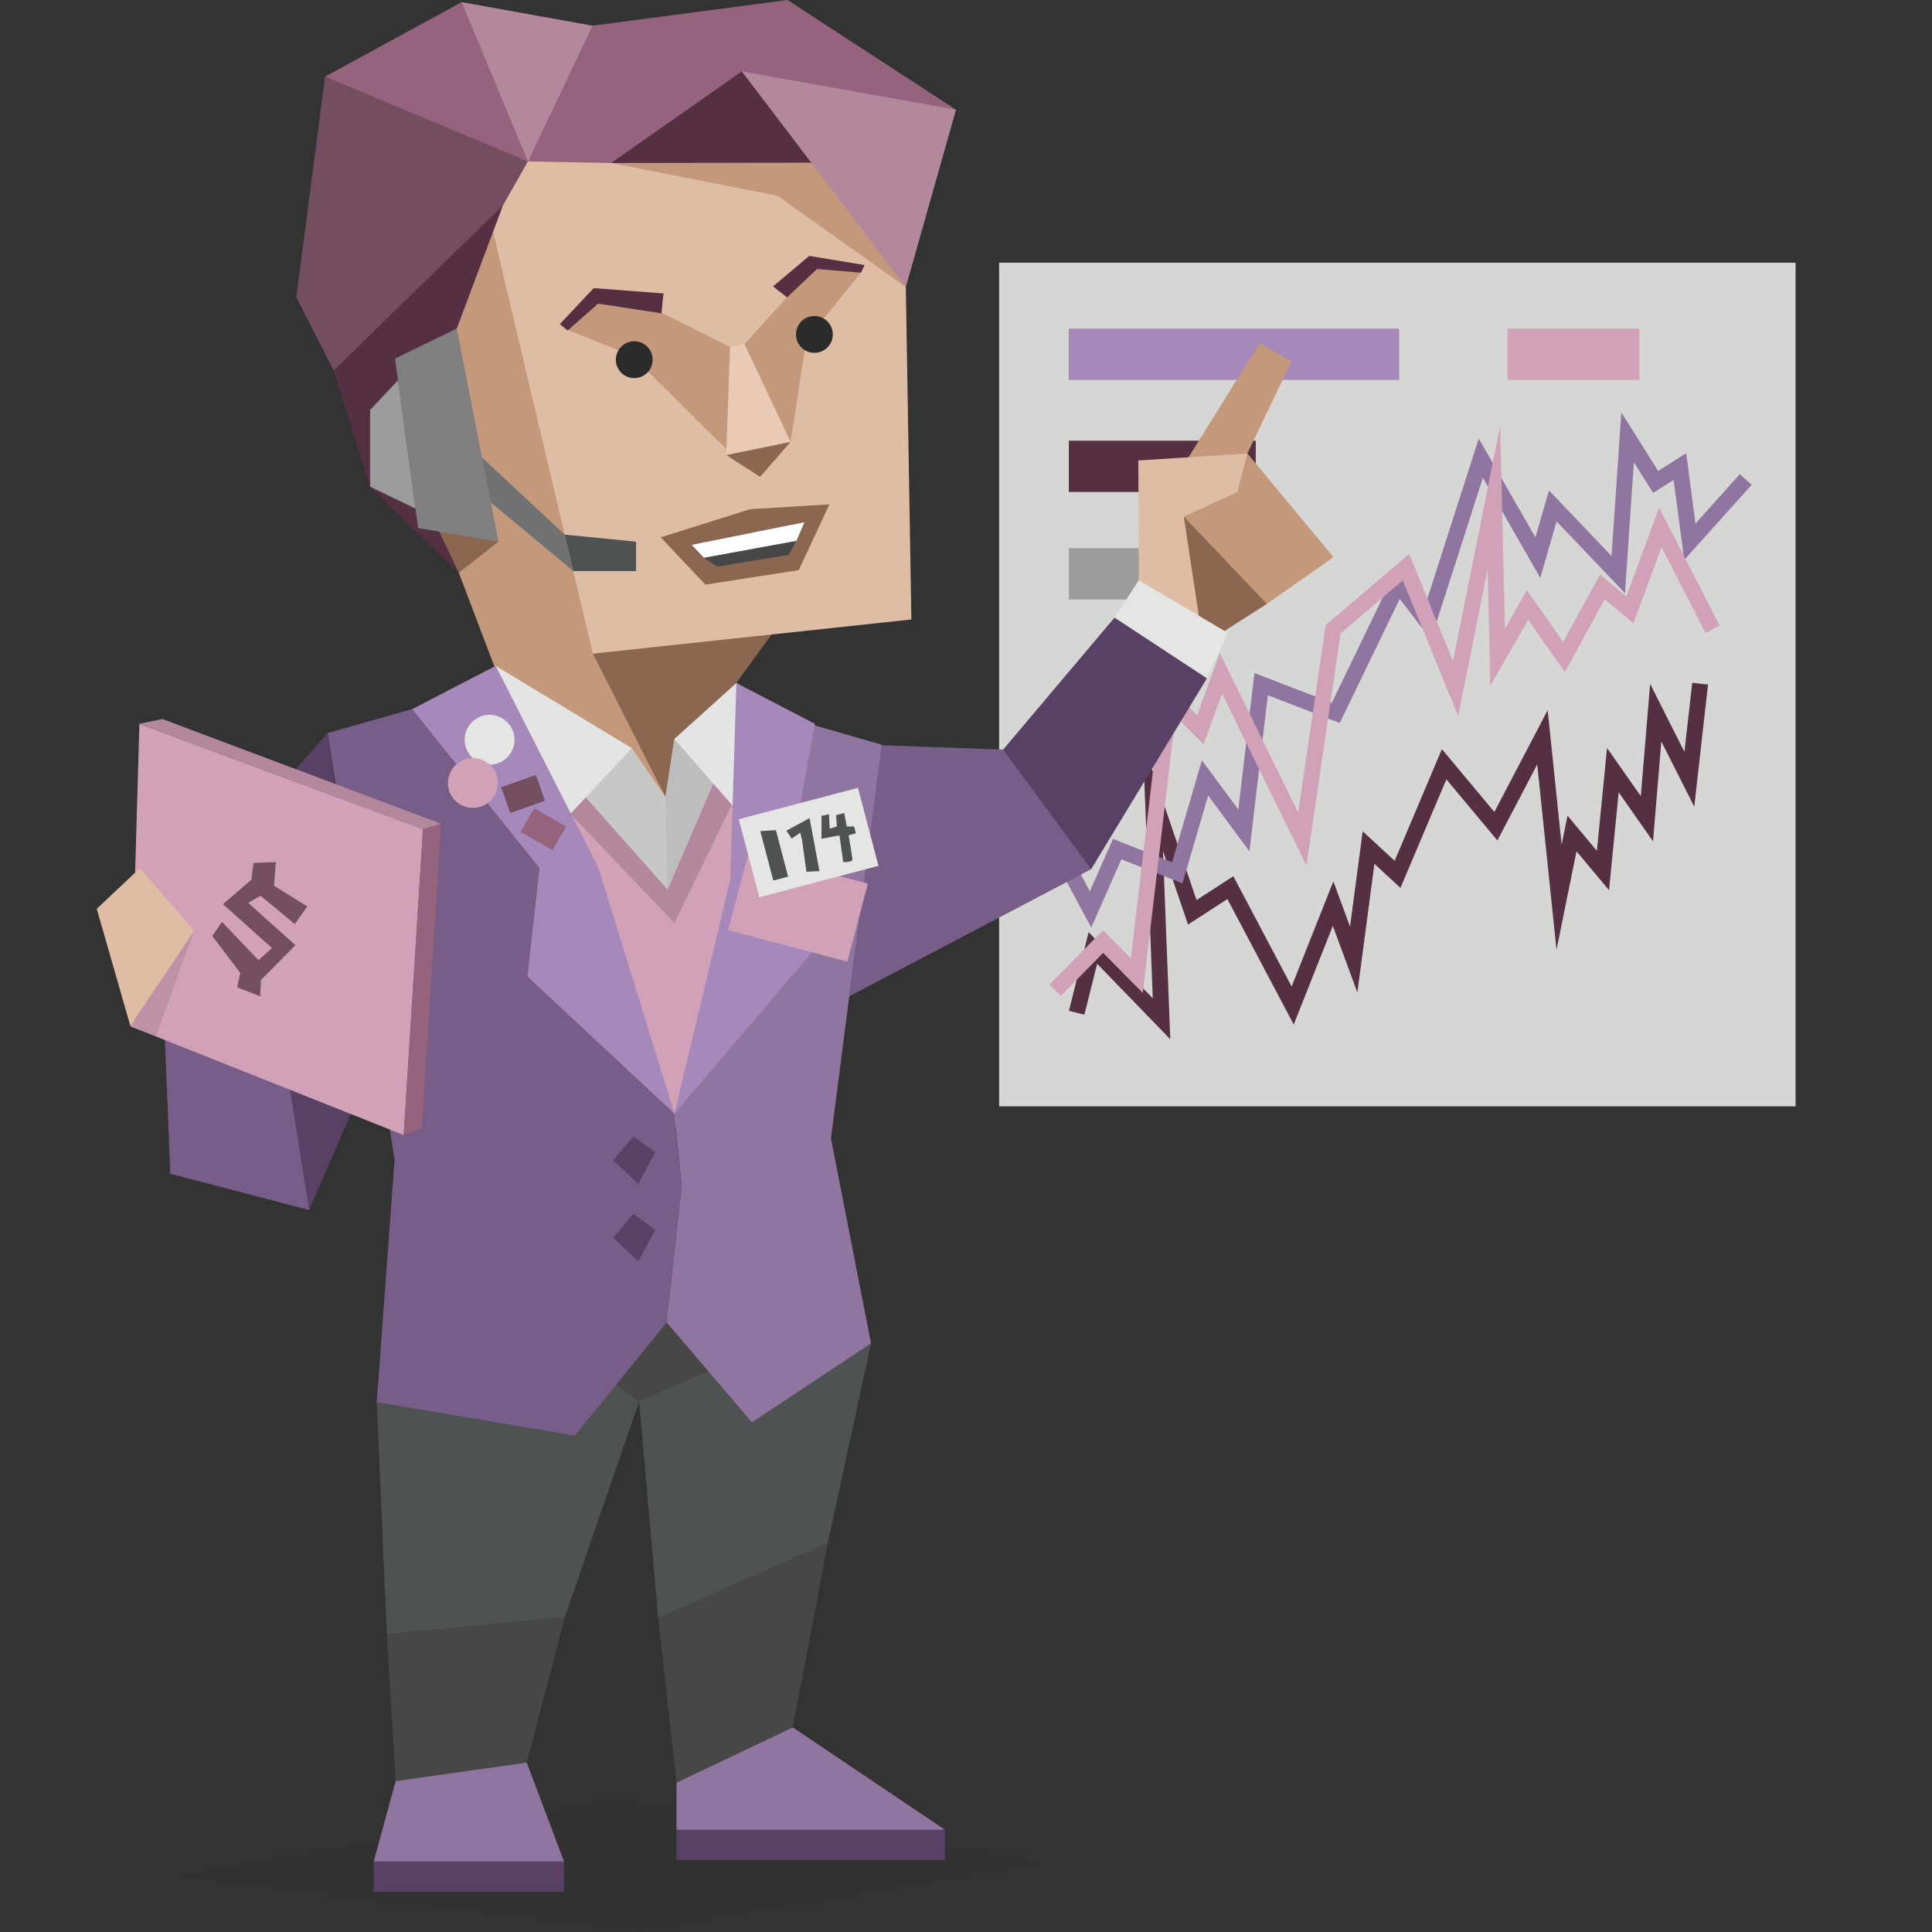 <svg id="illustration" xmlns="http://www.w3.org/2000/svg" viewBox="0 0 400 400"><rect x="0" y="0" width="400" height="400" fill="#333333" stroke="none"/><defs><style>.cls-1{fill:#d6d6d5;}.cls-2,.cls-21{fill:#d1a1b8;}.cls-3{fill:#a688ba;}.cls-26,.cls-4{fill:#543042;}.cls-5{fill:#9c9c9c;}.cls-6{fill:#9075a0;}.cls-7{fill:#785d88;}.cls-8{fill:#594165;}.cls-31,.cls-9{fill:#c3987b;}.cls-10{fill:#8b6651;}.cls-11{fill:#dfbda5;}.cls-12{fill:#e5e5e4;}.cls-13,.cls-34{fill:#2b2b2b;}.cls-13,.cls-22{opacity:0.1;}.cls-14{fill:#4f5253;}.cls-15{fill:#474747;}.cls-16{fill:#c7c7c6;}.cls-17{fill:#bdbdbd;}.cls-18,.cls-23{fill:#b3889d;}.cls-19{fill:#e4e4e4;}.cls-20{fill:none;}.cls-21,.cls-22,.cls-23,.cls-24,.cls-25,.cls-26,.cls-31{fill-rule:evenodd;}.cls-24,.cls-28{fill:#96637c;}.cls-25,.cls-27{fill:#734d60;}.cls-29{fill:#6f7173;}.cls-30{fill:gray;}.cls-32{fill:#e8cab6;}.cls-33{fill:#fff;}</style></defs><polygon class="cls-1" points="206.86 54.39 206.86 144.67 206.86 148.99 206.86 229.06 371.76 229.06 371.76 148.99 371.76 144.67 371.76 54.39 206.86 54.39"/><rect class="cls-2" x="312.12" y="68.04" width="27.29" height="10.62"/><rect class="cls-3" x="221.26" y="68.04" width="68.42" height="10.62"/><rect class="cls-4" x="221.29" y="91.24" width="38.7" height="10.62"/><rect class="cls-5" x="221.29" y="113.49" width="38.7" height="10.62"/><polygon class="cls-4" points="242.3 215.17 227.15 199.54 224.51 210.08 221.31 209.28 225.39 192.99 238.67 206.68 236.61 153.69 247.73 186.35 255.35 181.41 267.42 204.25 276.06 182.47 279.51 191.84 282.13 172.11 288.75 178.22 298.53 155.1 309.39 168.11 320.43 147.04 323.32 174.88 324.54 168.87 330.62 176.16 332.72 154.86 339.71 164.83 341.64 141.58 348.74 155.66 350.36 141.36 353.63 141.73 350.78 167.02 343.96 153.5 342.24 174.19 335.13 164.04 333.13 184.31 326.4 176.25 322.26 196.65 318.27 158.26 310.02 174.01 299.46 161.36 289.95 183.83 284.56 178.85 281.03 205.48 275.95 191.7 267.85 212.12 254.12 186.14 245.97 191.42 240.78 176.19 242.3 215.17"/><polygon class="cls-6" points="225.93 192.04 220.07 181.12 216.42 184.89 214.05 182.6 220.85 175.58 225.64 184.52 230.43 173.68 242.67 178.51 248.84 157.41 256.38 167.6 259.72 139.34 275.73 145.52 289.16 117.75 295.05 125.41 306.16 90.8 317.89 111.25 320.7 101.53 333.65 115.11 335.68 85.38 343.3 97.5 349.11 93.83 351.03 108.4 360.2 98.17 362.66 100.37 348.69 115.94 346.51 99.37 342.26 102.05 338.28 95.71 336.43 122.8 322.28 107.96 318.9 119.64 307.02 98.92 296.26 132.41 289.8 124 277.38 149.69 262.49 143.95 258.68 176.26 250.14 164.71 244.82 182.9 232.17 177.91 225.93 192.04"/><polygon class="cls-2" points="219.64 206.19 217.28 203.88 228.38 192.58 234.13 198.39 240.9 141.1 247.86 148.1 252.56 135.21 268.77 168.23 274.47 129.42 291.77 114.7 300.82 136.89 310.6 88.16 311.58 130.1 316.13 122.2 323.64 132.91 331.27 118.97 336.71 123.53 343.5 105.08 356.04 129.52 353.11 131.03 344 113.28 338.18 129.06 332.23 124.08 323.99 139.15 316.4 128.34 308.56 141.96 308 117.89 301.9 148.27 290.44 120.17 277.55 131.13 270.49 179.22 253.01 143.61 249.19 154.1 243.37 148.26 236.6 205.59 228.39 197.28 219.64 206.19"/><polyline class="cls-7" points="175.83 206.27 225.91 179.96 230.55 154.67 207.69 155.2 182.41 154.29"/><polygon class="cls-8" points="249.88 140.44 225.91 179.96 207.69 155.2 230.75 127.87 243.44 126.01 249.88 140.44"/><polygon class="cls-9" points="276.08 115.35 258.26 93.88 241.34 98.69 244.88 127 251.29 125.5 262.28 125.03 276.08 115.35"/><polygon class="cls-10" points="245.1 106.95 241.34 98.69 244.88 127 252.68 131.19 262.28 125.03 245.1 106.95"/><polygon class="cls-9" points="267.38 74.81 260.8 71.03 246.05 94.7 255.53 98.72 258.26 93.88 267.38 74.81"/><polygon class="cls-11" points="256.15 101.89 258.26 93.88 235.68 95.34 235.78 120.14 235.82 121.58 246.09 127.64 248.21 127.52 245.1 106.95 256.15 101.89"/><polygon class="cls-12" points="254.19 131.02 249.88 140.44 230.75 127.87 235.78 120.14 254.19 131.02"/><polygon class="cls-9" points="79.33 29 98.95 20.73 109.64 29.98 123.34 124.14 145.81 130.7 137.78 165.01 104.44 143.41 100.5 133.1 67.75 46.71 79.33 29"/><polygon class="cls-10" points="162.05 128.16 150 144.8 137.78 165.01 122.75 135.33 140.45 131.55 149.06 124.07 162.05 128.16"/><polygon class="cls-11" points="187.03 28.92 168.26 7.32 122.95 7.4 95.61 20.64 122.75 135.33 188.69 128.26 187.03 28.92"/><polygon class="cls-13" points="218.97 385.42 126.78 372.4 34.17 388.55 132.9 400 218.97 385.42"/><polygon class="cls-14" points="180.34 278.13 171.39 319.4 157.02 345.29 136.27 334.92 132.33 290.14 146.7 267.34 180.34 278.13"/><polygon class="cls-14" points="132.33 290.14 92.06 258.69 78 290.29 80.08 338.28 99.1 346.88 116.97 334.73 132.33 290.14"/><polygon class="cls-15" points="132.33 290.14 151.84 281.55 150.45 255.57 140.61 240.2 119.01 280.84 132.33 290.14"/><polygon class="cls-16" points="150 144.8 174.71 182.31 139.63 230.57 103.57 188.56 104.44 141.41 130.8 154.89 137.78 165.01 139.63 152.98 150 144.8"/><polygon class="cls-17" points="137.78 165.01 138.71 204.28 151.2 182.12 151.67 166.81 139.63 152.98 137.78 165.01"/><polygon class="cls-2" points="112.98 155.75 138.23 184.22 151.67 152.98 156.75 232.56 130.06 233.58 95.64 192.04 112.98 155.75"/><polygon class="cls-18" points="112.98 155.75 138.23 184.22 151.67 152.98 154.26 160.96 139.63 191.07 112.98 163.16 112.98 155.75"/><polygon class="cls-6" points="150 144.8 182.54 154.18 172.04 235.7 180.34 278.13 155.67 294.46 138.02 273.79 141.15 245.5 139.63 230.57 161.2 184.04 150 144.8"/><polygon class="cls-7" points="104.44 141.41 67.83 151.77 81.69 240.15 78 290.29 119.01 297.23 138.02 273.79 141.15 245.5 139.63 230.57 115.13 178.74 104.44 141.41"/><polygon class="cls-19" points="155.01 156.43 152.46 141.41 139.63 152.98 153.02 168.36 155.01 156.43"/><polygon class="cls-19" points="102.63 137.86 92.74 146.98 96.13 160.28 118.23 168.36 130.8 154.89 102.63 137.86"/><polygon class="cls-3" points="152.46 141.41 168.72 149.86 163.2 180.22 169.06 196.07 139.63 230.57 151.2 182.12 152.46 141.41"/><polygon class="cls-3" points="102.63 137.86 85.35 146.81 111.7 179.73 109.2 202.16 139.63 230.57 123.93 179.73 102.63 137.86"/><polygon class="cls-8" points="131.13 235.25 135.64 238.55 132.15 245.15 126.96 240.2 131.13 235.25"/><polygon class="cls-8" points="131.13 251.3 135.64 254.6 132.15 261.19 126.96 256.25 131.13 251.3"/><polygon class="cls-8" points="67.83 151.77 57.88 163.01 46.63 228.14 63.99 250.52 77.38 219.63 67.83 151.77"/><polygon class="cls-15" points="116.97 334.73 80.08 338.28 81.91 368.76 99.1 369.28 109.06 364.94 116.97 334.73"/><polygon class="cls-15" points="136.27 334.92 171.39 319.4 164.15 357.64 154.16 369.1 140.06 369.1 136.27 334.92"/><polygon class="cls-6" points="109.06 364.94 116.78 385.42 77.38 385.42 81.91 368.76 109.06 364.94"/><polygon class="cls-6" points="164.15 357.64 195.62 378.82 162.98 380.91 140.06 378.82 140.06 369.1 164.15 357.64"/><rect class="cls-8" x="77.38" y="385.42" width="39.4" height="6.25" transform="translate(194.15 777.09) rotate(-180)"/><rect class="cls-8" x="140.07" y="378.82" width="55.54" height="6.25" transform="translate(335.69 763.9) rotate(-180)"/><line class="cls-20" x1="79.83" y1="88.79" x2="80.18" y2="88.79"/><polygon class="cls-7" points="63.99 250.52 51.95 174.58 38.21 171.69 34.01 211.94 35.26 243.01 63.99 250.52"/><polygon class="cls-21" points="27.06 212.51 28.86 149.86 87.57 171.68 83.58 235 27.06 212.51"/><polygon class="cls-22" points="40.17 192.72 32.27 214.58 27.03 212.17 40.17 192.72"/><polygon class="cls-11" points="20.03 188.16 26.99 212.41 40.17 192.72 28.98 179.73 20.03 188.16"/><polygon class="cls-11" points="94.68 79.32 78.02 84.4 87.56 105.3 101.88 101.62 94.68 79.32"/><polygon class="cls-10" points="91.15 86.66 93.27 94.84 84.94 88.07 91.15 86.66"/><polygon class="cls-23" points="28.86 149.86 33.6 148.86 91.31 170.54 87.57 171.68 28.86 149.86"/><polygon class="cls-24" points="87.57 171.68 91.31 170.54 87.33 233.54 83.58 235 87.57 171.68"/><polygon class="cls-25" points="46.16 187.2 56.32 196.28 53.52 198.8 45.96 190.88 43.95 193.8 49.75 201.41 49.12 204.42 53.85 206.27 54.04 202.89 61.16 195.68 51.38 186.92 53.96 185.46 61.02 191.31 63.63 187.67 56.74 183.39 57.11 178.49 52.49 178.68 52.05 182.15 46.16 187.2"/><rect class="cls-2" x="152.45" y="179.42" width="25.52" height="16.7" transform="translate(277.14 411.43) rotate(-165.24)"/><rect class="cls-12" x="154.66" y="166.08" width="25.52" height="16.7" transform="translate(-38.92 48.42) rotate(-14.76)"/><polygon class="cls-14" points="157.41 172.07 160.11 182.31 163.17 181.5 160.64 171.87 157.41 172.07"/><polygon class="cls-14" points="162.82 171.98 167.62 169.38 169.65 180.35 166.96 180.5 166.04 173.79 165.67 172.4 163.9 173.63 162.82 171.98"/><path class="cls-14" d="M170.08,168.92l0,4.74,3.72-.7.78,5.54s1.93,0,1.91-.5-.79-5.07-.79-5.07l1.51-.4-.38-1.42-1.52,0-.52-2.79-1.7.45.18,2.33-1.49.48-.15-3Z"/><polygon class="cls-26" points="92.72 78.67 91.15 86.66 94.81 100.77 95 118.6 76.63 100.77 78.53 91.53 92.72 78.67"/><polygon class="cls-26" points="94.87 47.64 104.13 42.53 94.57 68.02 87.37 97.58 76.63 100.77 69.08 76.7 94.87 47.64"/><circle class="cls-12" cx="101.37" cy="153.16" r="5.16"/><circle class="cls-2" cx="97.9" cy="162.11" r="5.16"/><rect class="cls-27" x="104.49" y="161.55" width="7.61" height="5.65" transform="translate(-48.7 45.64) rotate(-19.52)"/><polygon class="cls-10" points="103.21 112.15 95 118.6 88.68 105.3 94.81 100.77 103.21 112.15"/><rect class="cls-28" x="108.68" y="168.85" width="7.61" height="5.65" transform="translate(100.91 -33.24) rotate(30)"/><polygon class="cls-29" points="91.15 86.66 116.92 110.69 118.7 118.23 93.27 97.1 91.15 86.66"/><polygon class="cls-30" points="103.21 112.15 94.57 68.02 81.79 74.25 86.58 109.33 103.21 112.15"/><polygon class="cls-5" points="82.4 78.74 76.63 84.87 76.63 100.77 86.03 105.3 82.4 78.74"/><polygon class="cls-14" points="116.92 110.69 131.69 112.15 131.69 118.23 118.7 118.23 116.92 110.69"/><line class="cls-20" x1="79.55" y1="82.22" x2="79.9" y2="82.22"/><polygon class="cls-31" points="126.51 33.75 160.96 40.52 187.54 59.45 170.13 26.85 126.51 33.75"/><polygon class="cls-24" points="109.3 33.42 113.56 13.78 122.68 5.32 163.04 0 197.93 22.71 157.16 19.17 126.51 33.75 109.3 33.42"/><polygon class="cls-26" points="126.51 33.75 153.59 14.78 168.96 33.68 126.51 33.75"/><polygon class="cls-23" points="153.59 14.78 187.54 59.45 197.93 22.71 153.59 14.78"/><polygon class="cls-23" points="109.3 33.42 99 16.33 95.58 0.44 122.68 5.32 109.3 33.42"/><polygon class="cls-24" points="109.3 33.42 95.58 0.44 67.3 15.87 79.61 33.83 93.09 33.81 109.3 33.42"/><polygon class="cls-25" points="67.3 15.87 61.34 61.56 69.08 76.7 104.13 42.53 109.3 33.42 67.3 15.87"/><polygon class="cls-9" points="169.39 53.9 178.26 56.46 166.94 70.36 163.69 91.49 152.53 82.17 150.54 93.14 130.78 73.57 117.52 68.32 120.47 63.17 123.2 61.19 131.62 62.48 136.93 64.7 151.14 71.82 154.15 72.74 154.13 71.24 162.94 61.57 164.25 56.38 169.39 53.9"/><polygon class="cls-10" points="171.72 104.42 165.37 118.04 146.04 121.04 136.8 111.25 155.31 105.42 171.72 104.42"/><polygon class="cls-10" points="159.76 86.89 163.69 91.49 157.38 98.72 150.36 94.22 159.76 86.89"/><path class="cls-4" d="M137.42,60.76l-14.51-1.11-7,7.46,1.61,1.32,6.31-5.56,13.13,2s.34-4,.45-4Z"/><polygon class="cls-4" points="160.04 59.31 167.54 52.98 179.01 54.88 178.26 56.46 169.16 55.69 162.94 61.57 160.04 59.31"/><polygon class="cls-32" points="154.13 71.24 163.69 91.49 150.36 94.22 151.14 71.82 154.13 71.24"/><polygon class="cls-33" points="166.55 108.12 164.87 112 145.76 115.5 143.21 112.81 166.55 108.12"/><polygon class="cls-15" points="164.87 112 163.29 114.89 148.42 117.31 145.76 115.5 164.87 112"/><path class="cls-34" d="M167.66,65.55a3.81,3.81,0,1,0,4.64,2.74A3.81,3.81,0,0,0,167.66,65.55Z"/><path class="cls-34" d="M130.41,70.77A3.81,3.81,0,1,0,135,73.51,3.81,3.81,0,0,0,130.41,70.77Z"/></svg>